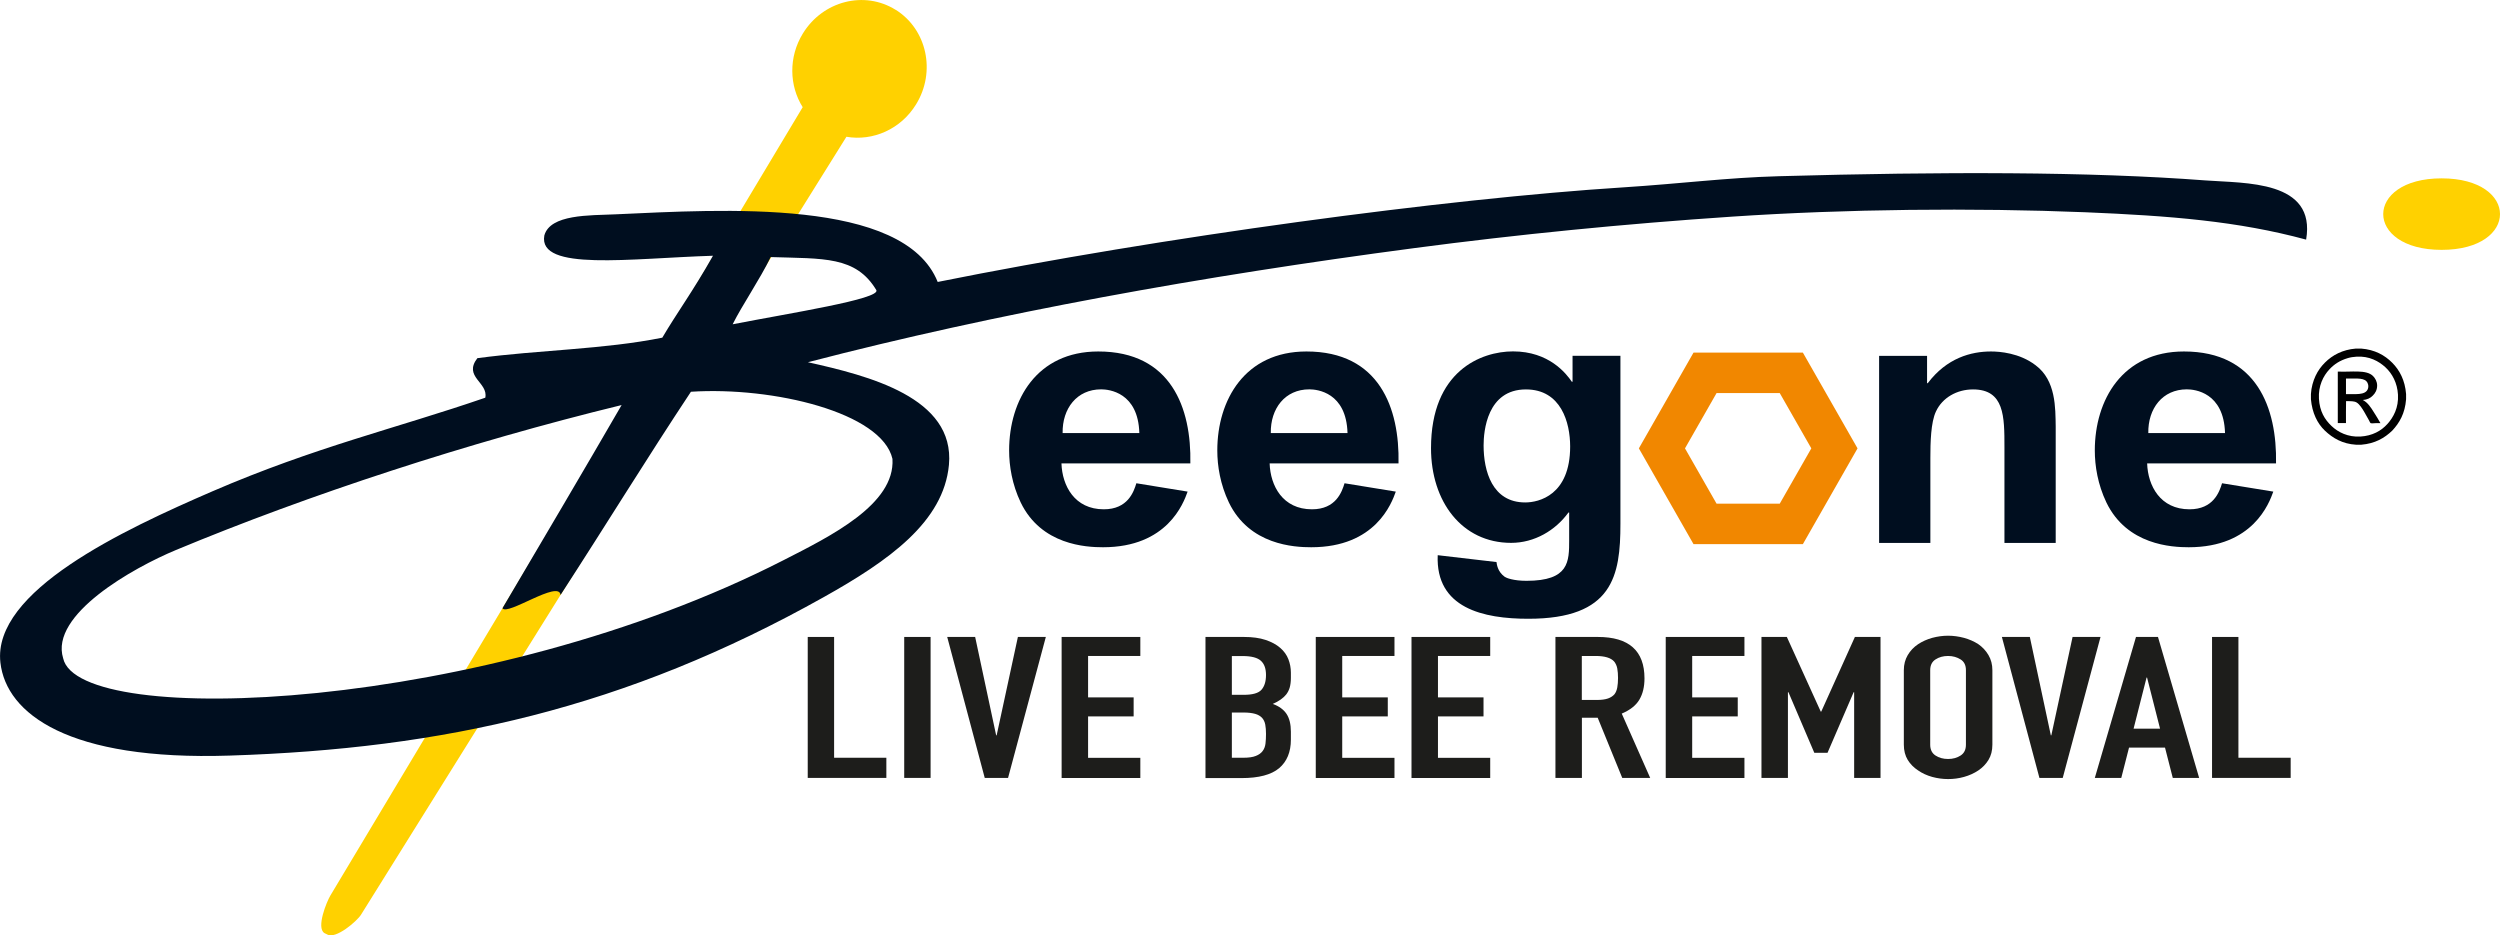<?xml version="1.0" encoding="UTF-8"?><svg id="Layer_2" xmlns="http://www.w3.org/2000/svg" width="106.68mm" height="39.91mm" viewBox="0 0 302.39 113.12"><defs><style>.cls-1{fill:#f18700;}.cls-1,.cls-2,.cls-3,.cls-4,.cls-5,.cls-6{stroke-width:0px;}.cls-2{fill:#ffd100;}.cls-3,.cls-4{fill-rule:evenodd;}.cls-3,.cls-5{fill:#000e1f;}.cls-6{fill:#1d1d1b;}</style></defs><g id="Layer_1-2"><path class="cls-6" d="m97.7,94.09v-17.05h3.19v14.61h6.32v2.44h-9.52Z"/><path class="cls-6" d="m109.37,94.09v-17.05h3.19v17.05h-3.19Z"/><path class="cls-6" d="m126.5,77.04l-4.57,17.05h-2.82l-4.54-17.05h3.38l2.54,11.9h.06l2.57-11.9h3.38Z"/><path class="cls-6" d="m128.41,94.09v-17.05h9.52v2.3h-6.32v5.01h5.51v2.3h-5.51v5.01h6.32v2.44h-9.52Z"/><path class="cls-6" d="m145.81,94.09v-17.05h4.66c1.02,0,1.89.12,2.61.36.72.24,1.31.56,1.77.96.46.4.79.86.99,1.38.2.52.3,1.06.3,1.62v.62c0,.46-.05.85-.14,1.17s-.24.6-.42.84c-.36.45-.9.83-1.63,1.15.75.27,1.3.67,1.66,1.2.35.53.53,1.25.53,2.16v.96c0,1.5-.48,2.65-1.42,3.45-.95.8-2.47,1.2-4.55,1.2h-4.35Zm3.19-14.75v4.7h1.44c1.06,0,1.78-.2,2.14-.61.36-.41.55-1,.55-1.78s-.2-1.34-.61-1.72c-.41-.38-1.14-.58-2.21-.58h-1.31Zm0,6.85v5.46h1.38c.65,0,1.15-.07,1.52-.22.36-.14.64-.34.83-.6.19-.25.3-.56.34-.91.04-.35.06-.73.06-1.15s-.03-.81-.09-1.13-.19-.59-.38-.81c-.21-.22-.49-.39-.85-.49-.36-.1-.82-.16-1.41-.16h-1.41Z"/><path class="cls-6" d="m159.15,94.09v-17.05h9.52v2.3h-6.32v5.01h5.51v2.3h-5.51v5.01h6.32v2.44h-9.52Z"/><path class="cls-6" d="m170.73,94.09v-17.05h9.52v2.3h-6.32v5.01h5.51v2.3h-5.51v5.01h6.32v2.44h-9.52Z"/><path class="cls-6" d="m188.14,94.09v-17.05h5.13c3.76,0,5.64,1.67,5.64,5.01,0,1.01-.2,1.86-.61,2.56-.41.7-1.12,1.27-2.14,1.7l3.44,7.78h-3.38l-2.97-7.28h-1.91v7.28h-3.19Zm3.19-14.75v5.32h1.82c.56,0,1.01-.06,1.35-.18.33-.12.59-.29.78-.51.17-.22.28-.5.34-.83.06-.33.09-.71.09-1.14s-.03-.81-.09-1.14c-.06-.33-.19-.61-.38-.85-.4-.45-1.15-.67-2.25-.67h-1.66Z"/><path class="cls-6" d="m201.48,94.09v-17.05h9.52v2.3h-6.32v5.01h5.51v2.3h-5.51v5.01h6.32v2.44h-9.52Z"/><path class="cls-6" d="m213.06,94.09v-17.05h3.07l4.1,9.03h.06l4.07-9.03h3.1v17.05h-3.19v-10.37h-.06l-3.16,7.33h-1.6l-3.13-7.33h-.06v10.37h-3.19Z"/><path class="cls-6" d="m230.28,81.06c0-.69.16-1.29.47-1.82.31-.53.73-.97,1.25-1.32.5-.33,1.07-.59,1.71-.77.64-.17,1.28-.26,1.92-.26s1.29.09,1.93.26c.64.18,1.22.43,1.74.77.5.35.91.79,1.22,1.32.31.53.47,1.13.47,1.82v9.01c0,.72-.16,1.33-.47,1.84-.31.51-.72.93-1.22,1.27-.52.35-1.1.61-1.74.79s-1.28.26-1.93.26-1.29-.09-1.92-.26c-.64-.18-1.21-.44-1.71-.79-.52-.34-.94-.76-1.25-1.27-.31-.51-.47-1.13-.47-1.84v-9.01Zm3.19,9.01c0,.59.21,1.03.64,1.31.43.28.93.42,1.52.42s1.09-.14,1.52-.42.64-.71.64-1.31v-9.01c0-.59-.21-1.03-.64-1.3s-.93-.42-1.52-.42-1.09.14-1.52.42c-.43.28-.64.71-.64,1.3v9.01Z"/><path class="cls-6" d="m254.07,77.04l-4.57,17.05h-2.82l-4.54-17.05h3.38l2.54,11.9h.06l2.57-11.9h3.38Z"/><path class="cls-6" d="m253.38,94.09l4.98-17.05h2.66l4.98,17.05h-3.19l-.94-3.67h-4.35l-.94,3.67h-3.19Zm7.89-5.96l-1.57-6.18h-.06l-1.57,6.18h3.19Z"/><path class="cls-6" d="m267.56,94.09v-17.05h3.19v14.61h6.32v2.44h-9.52Z"/><path class="cls-2" d="m108.34,1.19c-3.78-2.37-8.81-1.09-11.23,2.86-1.75,2.85-1.65,6.32-.02,8.91l-57.12,95.34c-.46.76-1.75,3.92-.73,4.56l.33.16c1.02.64,3.64-1.63,4.1-2.39L102.38,16.54c3.19.55,6.58-.9,8.43-3.93,2.42-3.94,1.31-9.06-2.47-11.43Z"/><path class="cls-2" d="m295.33,21.57c-9.42,0-9.42,8.65,0,8.65s9.41-8.65,0-8.65"/><path class="cls-1" d="m218.07,65.81h-13.23l-6.61-11.58,6.61-11.58h13.23l6.61,11.58-6.61,11.58Zm-10.44-4.89h7.64l3.82-6.69-3.82-6.69h-7.64l-3.82,6.69,3.82,6.69Z"/><path class="cls-3" d="m278.94,28.98c-8.26-2.24-16.46-2.88-26.72-3.31-13.53-.55-28.95-.39-42.71.53-13.07.88-25.91,2.15-38.39,3.8-25.74,3.4-50.55,7.86-73.4,13.81,7.3,1.63,17.81,4.25,17.06,12.41-.64,6.91-7.28,11.6-15.12,15.99-24.08,13.5-46.05,18.35-71.89,19.18C8.29,92.03.76,86.34.05,80.15c-1-8.65,14.84-16.05,25.63-20.72,12.48-5.39,22.26-7.62,33.02-11.33.38-1.85-2.7-2.52-.96-4.78,7.45-1,15.34-1.06,22.37-2.48,1.78-3.03,3.68-5.57,6.13-9.91-10,.31-21.19,1.93-20.4-2.45.71-2.58,5.46-2.42,8.61-2.56,12.89-.58,34.89-2.02,38.97,8.18,27.25-5.48,61.53-10.08,82.91-11.44,7.13-.46,12.46-1.17,18.83-1.35,19.84-.56,37.59-.56,51.63.51,4.76.36,13.38-.05,12.15,7.16m-190.32,10.24c6.97-1.36,17.91-3.06,17.38-4.13-2.48-4.14-6.4-3.79-12.78-4-1.37,2.81-3.42,5.76-4.6,8.13m-5.06,8.18c-5.38,8.12-9.94,15.59-15.76,24.56-.16-1.88-6.49,2.58-7.02,1.6,4.96-8.42,10.02-16.98,14.41-24.57-18.61,4.54-37.8,10.83-53.9,17.53-5.17,2.15-15.29,7.82-13.65,13.1,1.88,8.57,51.09,6.56,87.12-11.86,5.68-2.9,13.53-6.75,13.19-12.26-1.28-5.6-14.4-8.76-24.38-8.12"/><path class="cls-5" d="m128.39,56.05c.09,2.71,1.59,5.55,5.12,5.55,2.9,0,3.62-2.1,3.94-3.15l6.2,1.01c-.5,1.4-2.45,6.73-10.23,6.73-2.04,0-7.47-.26-9.96-5.42-1.04-2.18-1.4-4.41-1.4-6.29,0-6.12,3.35-11.97,10.78-11.97,8.83,0,11.28,6.86,11.14,13.54h-15.58Zm9.42-3.67c-.14-4.93-3.67-5.29-4.62-5.29-2.94,0-4.71,2.32-4.66,5.29h9.28Z"/><path class="cls-5" d="m153.57,56.05c.09,2.71,1.58,5.55,5.12,5.55,2.9,0,3.62-2.1,3.94-3.15l6.2,1.01c-.5,1.4-2.44,6.73-10.23,6.73-2.04,0-7.47-.26-9.96-5.42-1.04-2.18-1.4-4.41-1.4-6.29,0-6.12,3.35-11.97,10.78-11.97,8.83,0,11.28,6.86,11.14,13.54h-15.58Zm9.42-3.67c-.14-4.93-3.67-5.29-4.62-5.29-2.94,0-4.71,2.32-4.66,5.29h9.28Z"/><path class="cls-5" d="m190.2,43.03h5.8v20.32c0,6.29-.9,11.49-11.14,11.49-5.43,0-11.23-1.27-10.96-7.69l7.11.83c.04.22.09,1.13,1,1.79.18.13,1.04.48,2.63.48,5.16,0,5.16-2.32,5.16-4.94v-3.32h-.09c-1.58,2.18-4.12,3.67-6.93,3.67-5.98,0-9.69-5.03-9.69-11.45,0-9.35,6.07-11.71,9.92-11.71,4.35,0,6.43,2.67,7.11,3.67h.09v-3.14Zm-5.71,17.74c1.63,0,5.43-.87,5.43-6.77,0-2.88-1.09-6.9-5.35-6.9-4.71,0-5.12,5.07-5.12,6.77,0,3.1,1.04,6.9,5.03,6.9"/><path class="cls-5" d="m233.08,46.35h.09c2.31-3.06,5.25-3.84,7.65-3.84,1.04,0,3.44.17,5.39,1.66,2.49,1.84,2.4,5.2,2.44,7.43v14.07h-6.2v-11.58c0-3.71,0-6.99-3.8-6.99-1.95,0-3.71,1-4.48,2.66-.63,1.31-.68,3.8-.68,5.64v10.27h-6.2v-22.63h5.8v3.32Z"/><path class="cls-5" d="m259.71,56.05c.09,2.71,1.59,5.55,5.12,5.55,2.9,0,3.62-2.1,3.94-3.15l6.2,1.01c-.5,1.4-2.45,6.73-10.23,6.73-2.04,0-7.47-.26-9.96-5.42-1.04-2.18-1.4-4.41-1.4-6.29,0-6.12,3.35-11.97,10.78-11.97,8.83,0,11.27,6.86,11.14,13.54h-15.58Zm9.42-3.67c-.14-4.93-3.67-5.29-4.62-5.29-2.94,0-4.71,2.32-4.66,5.29h9.28Z"/><path class="cls-4" d="m284.95,42.16h.65c1.65.13,2.85.8,3.75,1.71.9.9,1.55,2.13,1.68,3.79v.63c-.13,1.71-.8,2.86-1.68,3.8-.93.89-2.07,1.56-3.75,1.7h-.61c-1.68-.1-2.85-.82-3.78-1.7-.92-.88-1.54-2.15-1.69-3.8v-.63c.04-.79.27-1.58.56-2.2.3-.64.69-1.16,1.13-1.6.91-.91,2.13-1.57,3.74-1.7Zm-.96,1.15c-.96.28-1.67.75-2.24,1.37-.74.79-1.35,2-1.26,3.55.09,1.52.69,2.5,1.52,3.29.79.76,2,1.37,3.5,1.28,1.44-.09,2.51-.68,3.27-1.53.72-.8,1.36-1.97,1.27-3.53-.08-1.43-.7-2.56-1.51-3.31-.8-.74-1.97-1.39-3.51-1.29-.35.02-.71.07-1.04.17Z"/><path class="cls-4" d="m282.78,44.94c1.56.09,3.46-.29,4.27.56.25.27.47.62.48,1.12,0,.55-.23.94-.53,1.23-.3.31-.68.49-1.21.53.59.29.97.88,1.35,1.49.28.45.57.9.79,1.31h-.59c-.16,0-.44.05-.59,0-.06-.02-.14-.22-.2-.33-.19-.34-.38-.68-.57-1.01-.23-.4-.57-.94-.93-1.16-.31-.18-.73-.16-1.28-.16-.03.86,0,1.77-.01,2.65h-.99v-6.21s0-.04.01-.04Zm.98.88v1.85c1.08-.03,2.33.17,2.64-.61.14-.35.03-.75-.16-.94-.45-.49-1.61-.29-2.47-.34-.01,0-.01.02-.01.04Z"/></g></svg>